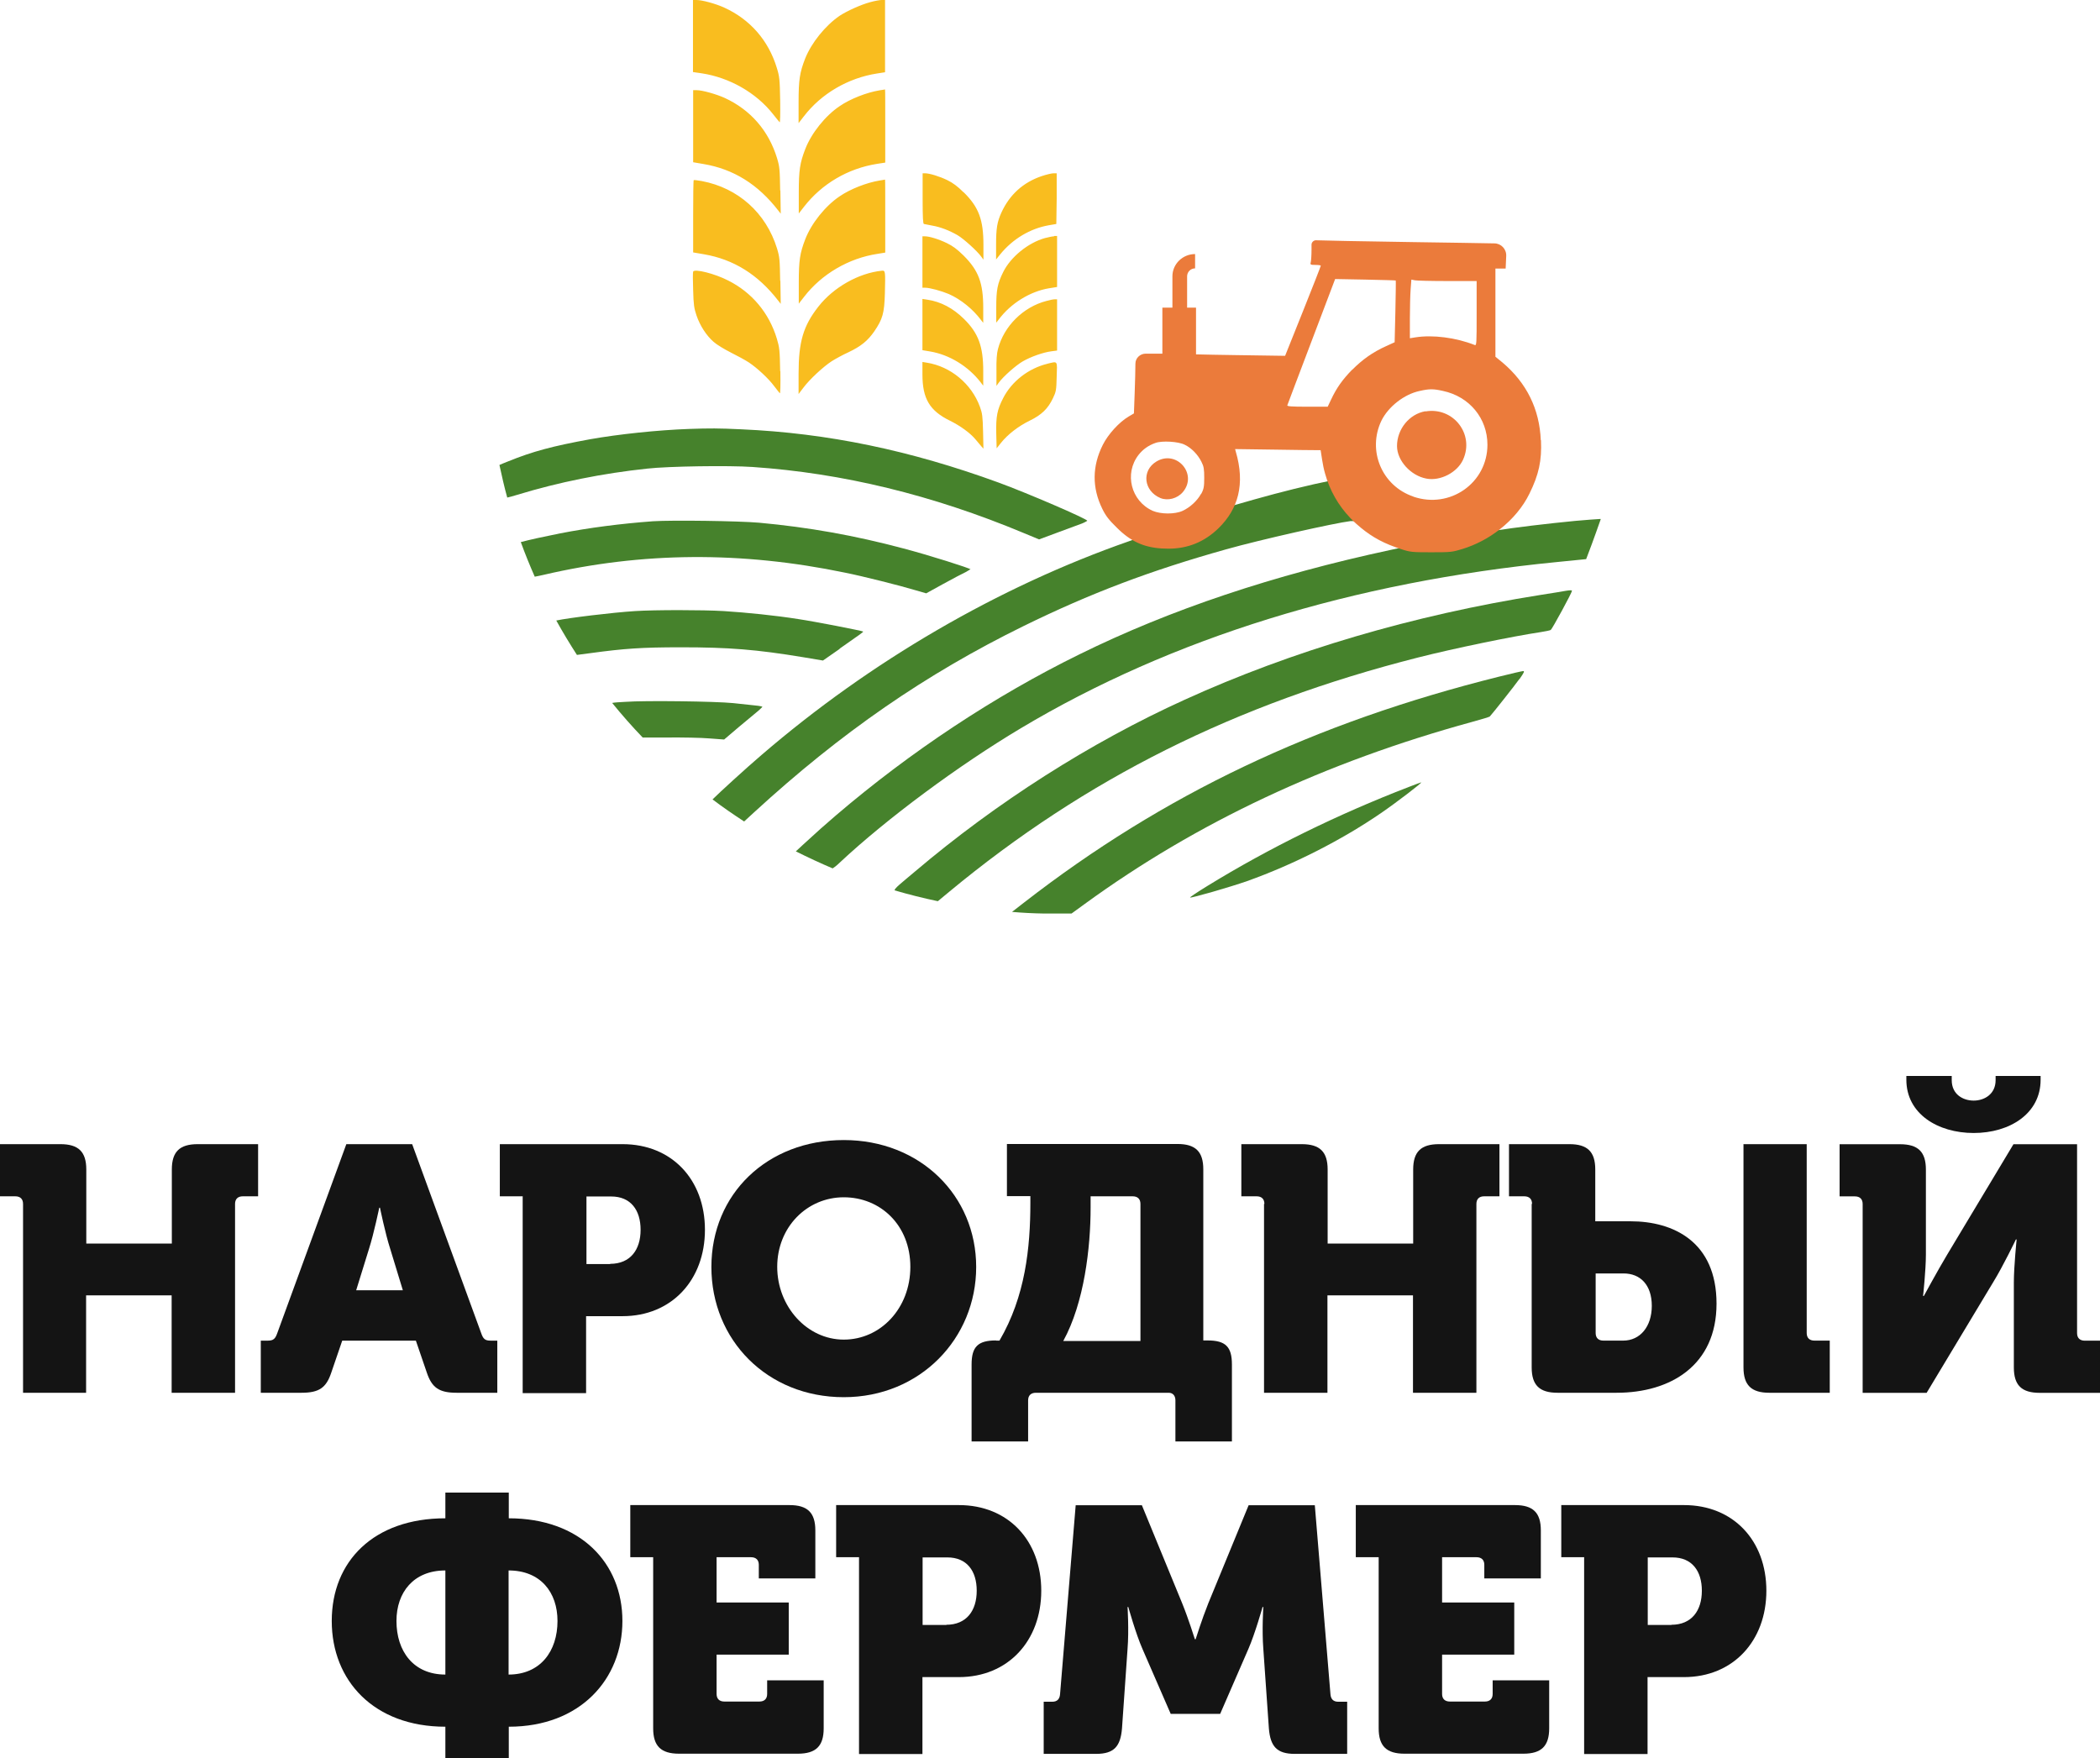 <?xml version="1.0" encoding="UTF-8"?> <svg xmlns="http://www.w3.org/2000/svg" width="86" height="72" viewBox="0 0 86 72" fill="none"><g clip-path="url(#clip0_2691_1891)"><path fill-rule="evenodd" clip-rule="evenodd" d="M31.95 4.108C31.935 3.241 31.92 3.129 31.813 2.781C31.471 1.654 30.717 0.793 29.658 0.311C29.3 0.148 28.752 0 28.523 0H28.379V2.951L28.737 3.003C29.871 3.174 30.968 3.797 31.661 4.679C31.783 4.835 31.905 4.983 31.928 5.006C31.95 5.035 31.958 4.672 31.95 4.101V4.108ZM36.108 0C36.032 0 35.819 0.037 35.636 0.089C35.271 0.185 34.692 0.445 34.387 0.645C33.801 1.046 33.23 1.75 32.971 2.403C32.75 2.974 32.704 3.263 32.704 4.197V5.043L32.917 4.768C33.633 3.834 34.73 3.196 35.91 3.011L36.245 2.959V0H36.101H36.108ZM36.238 3.663C36.238 3.663 36.131 3.686 36.017 3.7C35.484 3.789 34.821 4.049 34.387 4.346C33.801 4.739 33.23 5.451 32.978 6.103C32.758 6.674 32.712 6.963 32.712 7.898V8.743L32.925 8.469C33.656 7.527 34.73 6.897 35.918 6.711L36.253 6.659V5.161C36.253 4.338 36.253 3.671 36.245 3.671L36.238 3.663ZM31.95 7.801C31.935 6.926 31.928 6.83 31.821 6.474C31.478 5.354 30.74 4.501 29.681 4.012C29.338 3.856 28.76 3.693 28.531 3.693H28.386V6.645L28.82 6.719C30.039 6.926 31.044 7.549 31.874 8.625L31.973 8.751L31.958 7.801H31.95ZM39.467 7.883C39.215 7.631 39.025 7.49 38.797 7.379C38.477 7.223 38.066 7.097 37.883 7.097H37.784V8.128C37.784 8.921 37.799 9.166 37.837 9.173C37.867 9.181 38.02 9.21 38.18 9.24C38.522 9.299 38.88 9.44 39.215 9.633C39.467 9.781 40.015 10.278 40.183 10.508L40.274 10.634V10.026C40.274 9.003 40.084 8.484 39.467 7.876V7.883ZM43.145 7.097C43.069 7.097 42.848 7.149 42.65 7.216C41.896 7.475 41.348 7.972 41.013 8.699C40.837 9.084 40.792 9.344 40.792 10.026V10.627L40.959 10.419C41.47 9.789 42.185 9.359 42.955 9.225L43.259 9.173L43.274 8.135V7.097H43.145ZM31.95 11.502C31.935 10.627 31.928 10.53 31.821 10.175C31.372 8.721 30.229 7.698 28.744 7.416C28.569 7.386 28.417 7.364 28.409 7.379C28.394 7.394 28.386 8.061 28.386 8.869V10.338L28.82 10.412C30.039 10.619 31.044 11.242 31.874 12.318L31.973 12.444L31.958 11.495L31.95 11.502ZM36.238 7.356C36.238 7.356 36.131 7.379 36.017 7.394C35.484 7.483 34.821 7.742 34.387 8.039C33.801 8.432 33.23 9.144 32.978 9.796C32.758 10.367 32.712 10.656 32.712 11.591V12.436L32.925 12.162C33.649 11.22 34.761 10.575 35.933 10.397L36.253 10.345V8.847C36.253 8.024 36.253 7.356 36.245 7.356H36.238ZM39.459 10.464C39.193 10.204 39.025 10.078 38.781 9.959C38.446 9.796 38.058 9.678 37.875 9.678H37.776V11.784H37.89C38.081 11.784 38.56 11.917 38.858 12.043C39.345 12.258 39.84 12.659 40.167 13.096L40.266 13.222V12.614C40.266 11.591 40.076 11.079 39.459 10.464ZM43.168 9.678C43.099 9.678 42.932 9.715 42.787 9.752C42.102 9.945 41.393 10.523 41.089 11.131C40.845 11.621 40.799 11.873 40.799 12.592V13.215L40.898 13.089C41.393 12.421 42.193 11.932 42.962 11.806L43.29 11.754V9.663H43.168V9.678ZM31.95 15.202C31.935 14.327 31.92 14.231 31.813 13.867C31.494 12.815 30.793 11.976 29.818 11.487C29.27 11.205 28.44 10.998 28.386 11.124C28.371 11.161 28.371 11.502 28.386 11.88C28.402 12.488 28.424 12.622 28.523 12.918C28.668 13.341 28.927 13.742 29.224 14.001C29.346 14.112 29.666 14.305 29.932 14.439C30.199 14.572 30.526 14.75 30.671 14.846C31.006 15.069 31.478 15.506 31.707 15.818C31.813 15.951 31.912 16.085 31.935 16.107C31.958 16.129 31.966 15.766 31.958 15.202H31.95ZM36.116 11.087C35.164 11.183 34.128 11.769 33.511 12.562C32.895 13.348 32.704 14.001 32.704 15.299V16.137L32.895 15.885C33.154 15.536 33.717 15.017 34.06 14.794C34.212 14.698 34.524 14.527 34.738 14.431C35.255 14.186 35.537 13.957 35.804 13.571C36.147 13.067 36.215 12.829 36.238 12.021C36.261 11.116 36.261 11.072 36.116 11.087ZM39.482 13.067C39.033 12.622 38.53 12.355 37.974 12.273L37.776 12.243V14.342L38.088 14.394C38.88 14.527 39.642 14.995 40.152 15.647L40.266 15.796V15.195C40.266 14.186 40.068 13.645 39.482 13.067ZM43.191 12.258C43.137 12.258 42.985 12.288 42.856 12.325C41.904 12.57 41.112 13.356 40.868 14.298C40.822 14.468 40.799 14.757 40.807 15.18V15.803L40.898 15.677C41.081 15.425 41.591 14.973 41.881 14.802C42.216 14.609 42.718 14.431 43.061 14.387L43.29 14.357V12.258H43.191ZM40.259 17.672C40.243 17.041 40.228 16.93 40.129 16.656C39.787 15.722 38.934 15.01 37.959 14.854L37.776 14.824V15.336C37.776 16.33 38.073 16.826 38.911 17.234C39.33 17.442 39.726 17.731 39.939 17.983C40.023 18.08 40.129 18.213 40.183 18.273L40.274 18.376L40.259 17.664V17.672ZM42.894 14.898C42.124 15.084 41.431 15.618 41.081 16.307C40.837 16.782 40.784 17.049 40.799 17.753L40.815 18.361L40.997 18.132C41.264 17.798 41.698 17.457 42.17 17.227C42.658 16.99 42.916 16.738 43.122 16.307C43.252 16.033 43.259 15.981 43.274 15.425C43.297 14.75 43.328 14.794 42.886 14.898H42.894Z" fill="#F9BD1F"></path><path fill-rule="evenodd" clip-rule="evenodd" d="M65.55 21.275L65.353 21.831C65.246 22.135 65.109 22.498 65.055 22.639L64.957 22.899L63.776 23.017C55.384 23.841 47.99 26.132 41.806 29.825C39.247 31.353 36.315 33.526 34.389 35.328C34.252 35.461 34.16 35.528 34.099 35.565C33.589 35.35 33.086 35.113 32.591 34.868L32.888 34.593C33.551 33.985 33.726 33.83 34.236 33.392C37.282 30.789 40.717 28.512 44.205 26.799C47.936 24.96 52.155 23.551 56.953 22.521L57.303 22.446H57.288C57.288 22.446 57.295 22.446 57.303 22.446C57.349 22.439 57.395 22.424 57.44 22.402C57.593 22.335 57.577 22.172 57.478 22.076C57.471 22.039 57.448 22.002 57.41 21.972C57.257 21.853 57.082 21.757 56.93 21.645C56.778 21.534 56.633 21.408 56.465 21.312C56.427 21.29 56.389 21.282 56.351 21.282C56.168 21.282 55.986 21.297 55.803 21.327C55.734 21.327 55.666 21.341 55.597 21.341C55.536 21.341 55.475 21.341 55.414 21.341C55.414 21.341 55.414 21.341 55.407 21.341C55.392 21.341 55.384 21.341 55.361 21.341C55.361 21.341 55.323 21.341 55.308 21.341C54.645 21.423 51.63 22.098 50.213 22.498C47.091 23.373 44.654 24.3 41.928 25.635C37.907 27.608 34.442 30.003 30.893 33.259L30.474 33.644C30.033 33.355 29.599 33.058 29.18 32.74C29.462 32.458 30.566 31.449 31.183 30.923C35.645 27.081 40.892 24.033 46.238 22.165C46.55 22.053 46.855 21.942 46.916 21.92L47.022 21.875L47.007 21.861C47.007 21.861 47.007 21.861 47.015 21.861C47.068 21.838 47.121 21.816 47.175 21.801C47.243 21.779 47.297 21.735 47.319 21.668C48.667 21.253 50.023 20.83 51.378 20.452C52.46 20.148 53.549 19.873 54.653 19.651C55.277 19.525 55.902 19.406 56.534 19.317C56.8 20.177 57.631 20.763 58.567 20.822C59.672 20.896 60.7 20.081 60.951 19.035C60.981 19.035 61.012 19.035 61.042 19.035C61.575 19.065 62.101 19.169 62.634 19.25C62.482 20.044 62.101 20.785 61.499 21.386C61.301 21.579 61.149 21.742 61.149 21.742C61.149 21.742 61.179 21.742 61.24 21.727C61.37 21.712 61.629 21.675 61.918 21.631C62.824 21.505 64.522 21.319 65.124 21.282L65.55 21.253V21.275Z" fill="#46822C"></path><path fill-rule="evenodd" clip-rule="evenodd" d="M44.518 21.335C44.518 21.335 44.426 21.394 44.312 21.439C44.198 21.483 43.756 21.646 43.33 21.802L42.553 22.091L41.928 21.832C38.182 20.267 34.503 19.377 30.818 19.125C29.858 19.058 27.36 19.095 26.507 19.192C24.687 19.384 22.875 19.748 21.177 20.267C21.009 20.319 20.872 20.356 20.773 20.378C20.651 19.941 20.552 19.496 20.453 19.043C20.537 19.006 20.659 18.954 20.811 18.895C21.816 18.487 22.623 18.272 24.162 17.99C25.327 17.783 26.941 17.612 28.228 17.567C29.066 17.538 29.424 17.538 30.353 17.582C33.902 17.738 37.275 18.443 40.893 19.763C42.088 20.2 44.525 21.253 44.525 21.327L44.518 21.335Z" fill="#46822C"></path><path fill-rule="evenodd" clip-rule="evenodd" d="M39.75 23.306C39.75 23.306 39.658 23.373 39.544 23.432C39.43 23.484 39.019 23.699 38.63 23.914L37.93 24.3L37.495 24.174C36.856 23.981 35.318 23.595 34.609 23.454C30.36 22.572 26.293 22.602 22.257 23.544C22.12 23.573 21.998 23.603 21.899 23.618C21.694 23.151 21.503 22.683 21.328 22.201C21.656 22.112 22.333 21.964 22.935 21.845C24.115 21.615 25.425 21.445 26.743 21.348C27.527 21.297 30.253 21.334 31.091 21.408C33.109 21.593 34.99 21.927 36.993 22.461C38.013 22.728 39.75 23.276 39.75 23.321V23.306Z" fill="#46822C"></path><path fill-rule="evenodd" clip-rule="evenodd" d="M64.376 24.198C64.376 24.272 63.561 25.77 63.507 25.8C63.469 25.822 63.279 25.859 63.089 25.889C61.908 26.067 59.54 26.556 58.078 26.927C50.599 28.826 44.454 31.896 38.872 36.523L38.407 36.909C37.806 36.783 37.212 36.634 36.633 36.464C36.648 36.367 36.892 36.182 37.463 35.7C40.821 32.852 44.652 30.413 48.505 28.662C52.914 26.653 57.88 25.192 63.066 24.369C63.584 24.287 64.056 24.213 64.117 24.198C64.299 24.168 64.376 24.168 64.376 24.198Z" fill="#46822C"></path><path fill-rule="evenodd" clip-rule="evenodd" d="M34.395 26.57L33.702 27.052L32.902 26.918C30.975 26.599 29.848 26.51 27.884 26.51C26.277 26.51 25.553 26.562 24.19 26.748C23.969 26.777 23.756 26.807 23.627 26.822C23.33 26.362 23.048 25.895 22.781 25.413C23.299 25.302 25.073 25.087 26.003 25.027C26.81 24.975 28.782 24.975 29.643 25.027C30.579 25.087 31.752 25.205 32.689 25.354C33.344 25.45 35.316 25.835 35.347 25.865C35.362 25.88 35.286 25.939 34.379 26.57H34.395Z" fill="#46822C"></path><path fill-rule="evenodd" clip-rule="evenodd" d="M62.22 27.811C62.037 28.07 61.139 29.205 61.009 29.346C60.994 29.361 60.666 29.464 60.278 29.568C54.27 31.215 49.015 33.677 44.423 37.021L43.882 37.414H43.875H43.585H42.915C42.915 37.414 42.846 37.414 42.816 37.414C42.816 37.414 42.801 37.414 42.793 37.414H42.77C42.77 37.414 42.763 37.414 42.755 37.414C42.313 37.407 41.879 37.385 41.445 37.347L41.94 36.962C47.644 32.535 53.805 29.605 61.382 27.714C61.885 27.588 62.334 27.484 62.38 27.484C62.441 27.484 62.41 27.551 62.228 27.811H62.22Z" fill="#46822C"></path><path fill-rule="evenodd" clip-rule="evenodd" d="M31.224 28.945C31.224 28.945 31.14 29.041 31.041 29.122C30.942 29.204 30.584 29.501 30.256 29.775L29.655 30.287L29.053 30.242C28.726 30.213 27.926 30.198 27.286 30.205H26.319C25.885 29.753 25.466 29.278 25.07 28.789C25.177 28.767 25.345 28.759 25.611 28.744C26.403 28.685 29.297 28.722 30.028 28.796C30.363 28.833 30.774 28.878 30.934 28.893C31.094 28.907 31.231 28.937 31.231 28.952L31.224 28.945Z" fill="#46822C"></path><path fill-rule="evenodd" clip-rule="evenodd" d="M57.699 32.228C54.79 33.348 51.964 34.735 49.444 36.285C49.032 36.537 48.713 36.752 48.736 36.759C48.804 36.782 50.403 36.322 51.073 36.085C52.97 35.41 54.95 34.401 56.549 33.304C57.189 32.866 58.262 32.043 58.201 32.043C58.186 32.043 57.965 32.124 57.699 32.228Z" fill="#46822C"></path><path d="M57.875 20.335C56.588 19.897 55.987 18.451 56.573 17.228C56.855 16.657 57.502 16.145 58.142 16.011C58.53 15.922 58.705 15.922 59.094 16.011C60.175 16.241 60.914 17.131 60.914 18.214C60.914 19.779 59.383 20.854 57.883 20.342L57.875 20.335ZM55.37 15.144C54.974 15.552 54.738 15.885 54.517 16.352L54.372 16.657H53.535C52.88 16.657 52.697 16.642 52.72 16.597C52.727 16.568 53.176 15.389 53.71 13.979L54.677 11.428L55.91 11.451C56.588 11.466 57.152 11.48 57.159 11.488C57.167 11.495 57.159 12.066 57.144 12.763L57.114 14.017L56.756 14.18C56.215 14.424 55.789 14.729 55.377 15.144H55.37ZM57.738 13.045C57.738 12.6 57.753 12.059 57.769 11.844L57.799 11.451L57.944 11.48C58.02 11.495 58.621 11.51 59.276 11.51H60.472V12.837C60.472 14.083 60.472 14.165 60.388 14.128C59.619 13.824 58.675 13.705 57.967 13.816L57.738 13.853V13.045ZM49.186 20.224C49.034 20.505 48.737 20.78 48.432 20.921C48.112 21.069 47.534 21.062 47.206 20.921C46.315 20.52 46.033 19.393 46.627 18.629C46.803 18.407 47.023 18.244 47.32 18.14C47.587 18.043 48.257 18.08 48.516 18.214C48.798 18.347 49.057 18.622 49.201 18.911C49.3 19.104 49.316 19.215 49.316 19.571C49.316 19.927 49.3 20.031 49.186 20.238V20.224ZM63.099 18.029C63.046 16.753 62.521 15.685 61.531 14.847L61.241 14.61V10.998H61.66L61.683 10.487C61.698 10.205 61.477 9.968 61.196 9.968C60.541 9.953 59.307 9.938 57.906 9.916C55.827 9.886 54.022 9.849 53.915 9.841C53.809 9.827 53.71 9.916 53.71 10.019V10.227C53.71 10.45 53.694 10.687 53.679 10.739C53.649 10.835 53.664 10.85 53.87 10.85C53.991 10.85 54.09 10.865 54.09 10.88C54.09 10.902 53.763 11.74 53.359 12.748L52.628 14.573L50.587 14.543C49.94 14.536 49.361 14.521 48.98 14.513V12.6H48.615V11.317C48.615 11.139 48.76 10.991 48.942 10.991V10.405C48.432 10.405 48.013 10.813 48.013 11.317V12.6H47.602V14.484C47.374 14.484 47.183 14.484 47.183 14.484H46.917C46.688 14.484 46.498 14.669 46.498 14.892C46.498 15.114 46.483 15.678 46.467 16.115L46.437 16.931L46.224 17.057C45.835 17.287 45.386 17.776 45.165 18.214C44.724 19.089 44.716 19.971 45.142 20.839C45.279 21.121 45.409 21.291 45.736 21.61C45.805 21.677 45.873 21.744 45.942 21.803C46.498 22.285 47.061 22.471 47.853 22.471C48.653 22.471 49.331 22.189 49.902 21.633C50.313 21.232 50.58 20.78 50.702 20.276C50.831 19.742 50.801 19.156 50.61 18.503L50.58 18.392L52.156 18.414C53.024 18.429 53.809 18.436 53.908 18.436H54.083L54.144 18.829C54.174 19.022 54.212 19.215 54.266 19.4C54.456 20.083 54.806 20.698 55.294 21.21C55.37 21.291 55.453 21.373 55.537 21.447C56.032 21.892 56.504 22.181 57.152 22.411C57.22 22.433 57.289 22.463 57.365 22.485C57.746 22.611 57.822 22.619 58.614 22.619C59.406 22.619 59.482 22.611 59.886 22.485C60.442 22.315 60.975 22.033 61.432 21.67C61.942 21.269 62.368 20.765 62.635 20.216C63.016 19.445 63.145 18.866 63.107 18.029H63.099Z" fill="#EB7B3B"></path><path d="M58.376 16.842C57.714 16.954 57.211 17.577 57.211 18.266C57.211 18.867 57.775 19.482 58.414 19.601C58.985 19.712 59.678 19.349 59.914 18.83C60.394 17.784 59.518 16.657 58.376 16.85V16.842Z" fill="#EB7B3B"></path><path d="M47.358 18.901C46.741 19.272 46.832 20.11 47.525 20.399C47.822 20.518 48.21 20.422 48.439 20.155C49.063 19.42 48.188 18.404 47.358 18.901Z" fill="#EB7B3B"></path><path d="M0.944 49.307C0.944 49.106 0.83 48.995 0.624 48.995H0V46.859H2.475C3.214 46.859 3.534 47.171 3.534 47.898V50.931H7.037V47.898C7.037 47.171 7.356 46.859 8.095 46.859H10.57V48.995H9.946C9.74 48.995 9.626 49.106 9.626 49.307V57.041H7.029V53.052H3.526V57.041H0.944V49.307Z" fill="#141414"></path><path d="M16.498 52.844L15.98 51.146C15.774 50.508 15.561 49.462 15.561 49.462H15.531C15.531 49.462 15.317 50.501 15.112 51.146L14.586 52.844H16.498ZM10.695 54.906H10.969C11.197 54.906 11.274 54.831 11.357 54.594L14.183 46.859H16.879L19.704 54.594C19.788 54.839 19.864 54.906 20.092 54.906H20.366V57.041H18.699C17.975 57.041 17.686 56.826 17.48 56.218L17.031 54.906H14.015L13.566 56.218C13.36 56.834 13.071 57.041 12.347 57.041H10.68V54.906H10.695Z" fill="#141414"></path><path d="M24.985 51.761C25.822 51.761 26.234 51.175 26.234 50.367C26.234 49.559 25.83 49.002 25.03 49.002H24.017V51.769H24.992L24.985 51.761ZM21.413 48.995H20.469V46.859H25.495C27.513 46.859 28.869 48.313 28.869 50.367C28.869 52.421 27.505 53.904 25.495 53.904H24.002V57.056H21.405V49.002L21.413 48.995Z" fill="#141414"></path><path d="M34.555 54.864C36.063 54.864 37.281 53.581 37.281 51.883C37.281 50.184 36.063 49.035 34.555 49.035C33.047 49.035 31.829 50.258 31.829 51.883C31.829 53.507 33.047 54.864 34.555 54.864ZM34.555 46.691C37.685 46.691 39.977 48.968 39.977 51.89C39.977 54.812 37.685 57.222 34.555 57.222C31.425 57.222 29.133 54.886 29.133 51.89C29.133 48.894 31.425 46.691 34.555 46.691Z" fill="#141414"></path><path d="M46.704 54.92V49.306C46.704 49.106 46.59 48.995 46.384 48.995H44.663V49.462C44.663 51.086 44.404 53.355 43.543 54.92H46.704ZM40.787 54.905H40.931C41.99 53.096 42.196 51.101 42.196 49.262V48.987H41.236V46.852H48.219C48.958 46.852 49.278 47.163 49.278 47.89V54.898H49.453C50.192 54.898 50.45 55.157 50.45 55.884V59.036H48.136V57.352C48.136 57.167 48.036 57.041 47.861 57.041H42.424C42.218 57.041 42.104 57.152 42.104 57.352V59.036H39.789V55.884C39.789 55.157 40.048 54.898 40.787 54.898V54.905Z" fill="#141414"></path><path d="M51.78 49.307C51.78 49.106 51.666 48.995 51.46 48.995H50.836V46.859H53.311C54.05 46.859 54.37 47.171 54.37 47.898V50.931H57.873V47.898C57.873 47.171 58.192 46.859 58.931 46.859H61.406V48.995H60.782C60.576 48.995 60.462 49.106 60.462 49.307V57.041H57.865V53.052H54.362V57.041H51.765V49.307H51.78Z" fill="#141414"></path><path d="M71.392 46.859H73.989V54.594C73.989 54.794 74.103 54.905 74.309 54.905H74.933V57.041H72.458C71.72 57.041 71.4 56.729 71.4 56.003V46.852L71.392 46.859ZM65.658 54.905H66.473C67.166 54.905 67.645 54.334 67.645 53.481C67.645 52.629 67.181 52.154 66.488 52.154H65.346V54.594C65.346 54.794 65.46 54.905 65.665 54.905H65.658ZM62.741 49.306C62.741 49.106 62.627 48.995 62.421 48.995H61.797V46.859H64.272C65.01 46.859 65.33 47.17 65.33 47.897V50.018H66.777C68.529 50.018 70.296 50.856 70.296 53.392C70.296 55.928 68.399 57.041 66.206 57.041H63.785C63.046 57.041 62.726 56.729 62.726 56.003V49.306H62.741Z" fill="#141414"></path><path d="M78.07 44.222V44.066H79.928V44.237C79.928 44.823 80.392 45.075 80.827 45.075C81.261 45.075 81.725 44.815 81.725 44.237V44.066H83.568V44.222C83.568 45.616 82.296 46.402 80.827 46.402C79.357 46.402 78.07 45.616 78.07 44.222ZM76.28 49.309C76.28 49.109 76.166 48.998 75.96 48.998H75.336V46.862H77.811C78.55 46.862 78.87 47.174 78.87 47.9V51.378C78.87 52.016 78.755 53.077 78.755 53.077H78.786C78.786 53.077 79.349 52.038 79.745 51.378L82.456 46.862H85.061V54.597C85.061 54.797 85.175 54.908 85.381 54.908H86.005V57.044H83.53C82.791 57.044 82.472 56.733 82.472 56.006V52.513C82.472 51.875 82.586 50.763 82.586 50.763H82.555C82.555 50.763 82.037 51.846 81.626 52.513L78.9 57.044H76.28V49.309Z" fill="#141414"></path><path d="M22.831 66.387C22.831 65.215 22.138 64.318 20.828 64.318V68.582C22.13 68.582 22.831 67.625 22.831 66.387ZM18.239 68.582V64.318C16.937 64.318 16.236 65.215 16.236 66.387C16.236 67.625 16.929 68.582 18.239 68.582ZM18.239 62.182V61.129H20.836V62.182C23.76 62.182 25.489 64.006 25.489 66.387C25.489 68.767 23.768 70.718 20.836 70.718V72.001H18.239V70.718C15.315 70.718 13.586 68.834 13.586 66.387C13.586 63.94 15.307 62.182 18.239 62.182Z" fill="#141414"></path><path d="M26.757 63.776H25.812V61.641H32.331C33.07 61.641 33.39 61.952 33.39 62.679V64.644H31.075V64.088C31.075 63.888 30.96 63.776 30.755 63.776H29.346V65.63H32.301V67.766H29.346V69.375C29.346 69.576 29.46 69.687 29.666 69.687H31.098C31.303 69.687 31.417 69.576 31.417 69.375V68.819H33.732V70.784C33.732 71.511 33.413 71.823 32.674 71.823H27.808C27.069 71.823 26.749 71.511 26.749 70.784V63.776H26.757Z" fill="#141414"></path><path d="M38.751 66.543C39.588 66.543 39.999 65.957 39.999 65.148C39.999 64.34 39.596 63.784 38.796 63.784H37.783V66.55H38.758L38.751 66.543ZM35.187 63.776H34.242V61.641H39.268C41.286 61.641 42.642 63.094 42.642 65.148C42.642 67.203 41.279 68.686 39.268 68.686H37.776V71.837H35.179V63.784L35.187 63.776Z" fill="#141414"></path><path d="M42.727 69.695H43.092C43.298 69.695 43.397 69.583 43.412 69.383L44.052 61.648H46.763L48.415 65.668C48.674 66.306 48.933 67.136 48.933 67.136H48.964C48.964 67.136 49.222 66.313 49.481 65.668L51.134 61.648H53.845L54.485 69.383C54.5 69.583 54.599 69.695 54.804 69.695H55.17V71.83H53.023C52.284 71.83 52.025 71.519 51.964 70.792L51.736 67.529C51.675 66.758 51.736 65.816 51.736 65.816H51.705C51.705 65.816 51.4 66.899 51.126 67.529L49.969 70.191H47.943L46.785 67.529C46.511 66.906 46.207 65.816 46.207 65.816H46.176C46.176 65.816 46.237 66.758 46.176 67.529L45.948 70.792C45.887 71.519 45.628 71.83 44.889 71.83H42.742V69.695H42.727Z" fill="#141414"></path><path d="M56.468 63.776H55.523V61.641H62.042C62.781 61.641 63.101 61.952 63.101 62.679V64.644H60.786V64.088C60.786 63.888 60.671 63.776 60.466 63.776H59.057V65.63H62.012V67.766H59.057V69.375C59.057 69.576 59.171 69.687 59.377 69.687H60.809C61.014 69.687 61.128 69.576 61.128 69.375V68.819H63.443V70.784C63.443 71.511 63.123 71.823 62.385 71.823H57.519C56.78 71.823 56.46 71.511 56.46 70.784V63.776H56.468Z" fill="#141414"></path><path d="M68.446 66.543C69.284 66.543 69.695 65.957 69.695 65.148C69.695 64.34 69.291 63.784 68.492 63.784H67.479V66.55H68.453L68.446 66.543ZM64.882 63.776H63.938V61.641H68.964C70.982 61.641 72.337 63.094 72.337 65.148C72.337 67.203 70.974 68.686 68.964 68.686H67.471V71.837H64.874V63.784L64.882 63.776Z" fill="#141414"></path></g><defs><clipPath id="clip0_2691_1891"><rect width="86" height="72" fill="white"></rect></clipPath></defs></svg> 